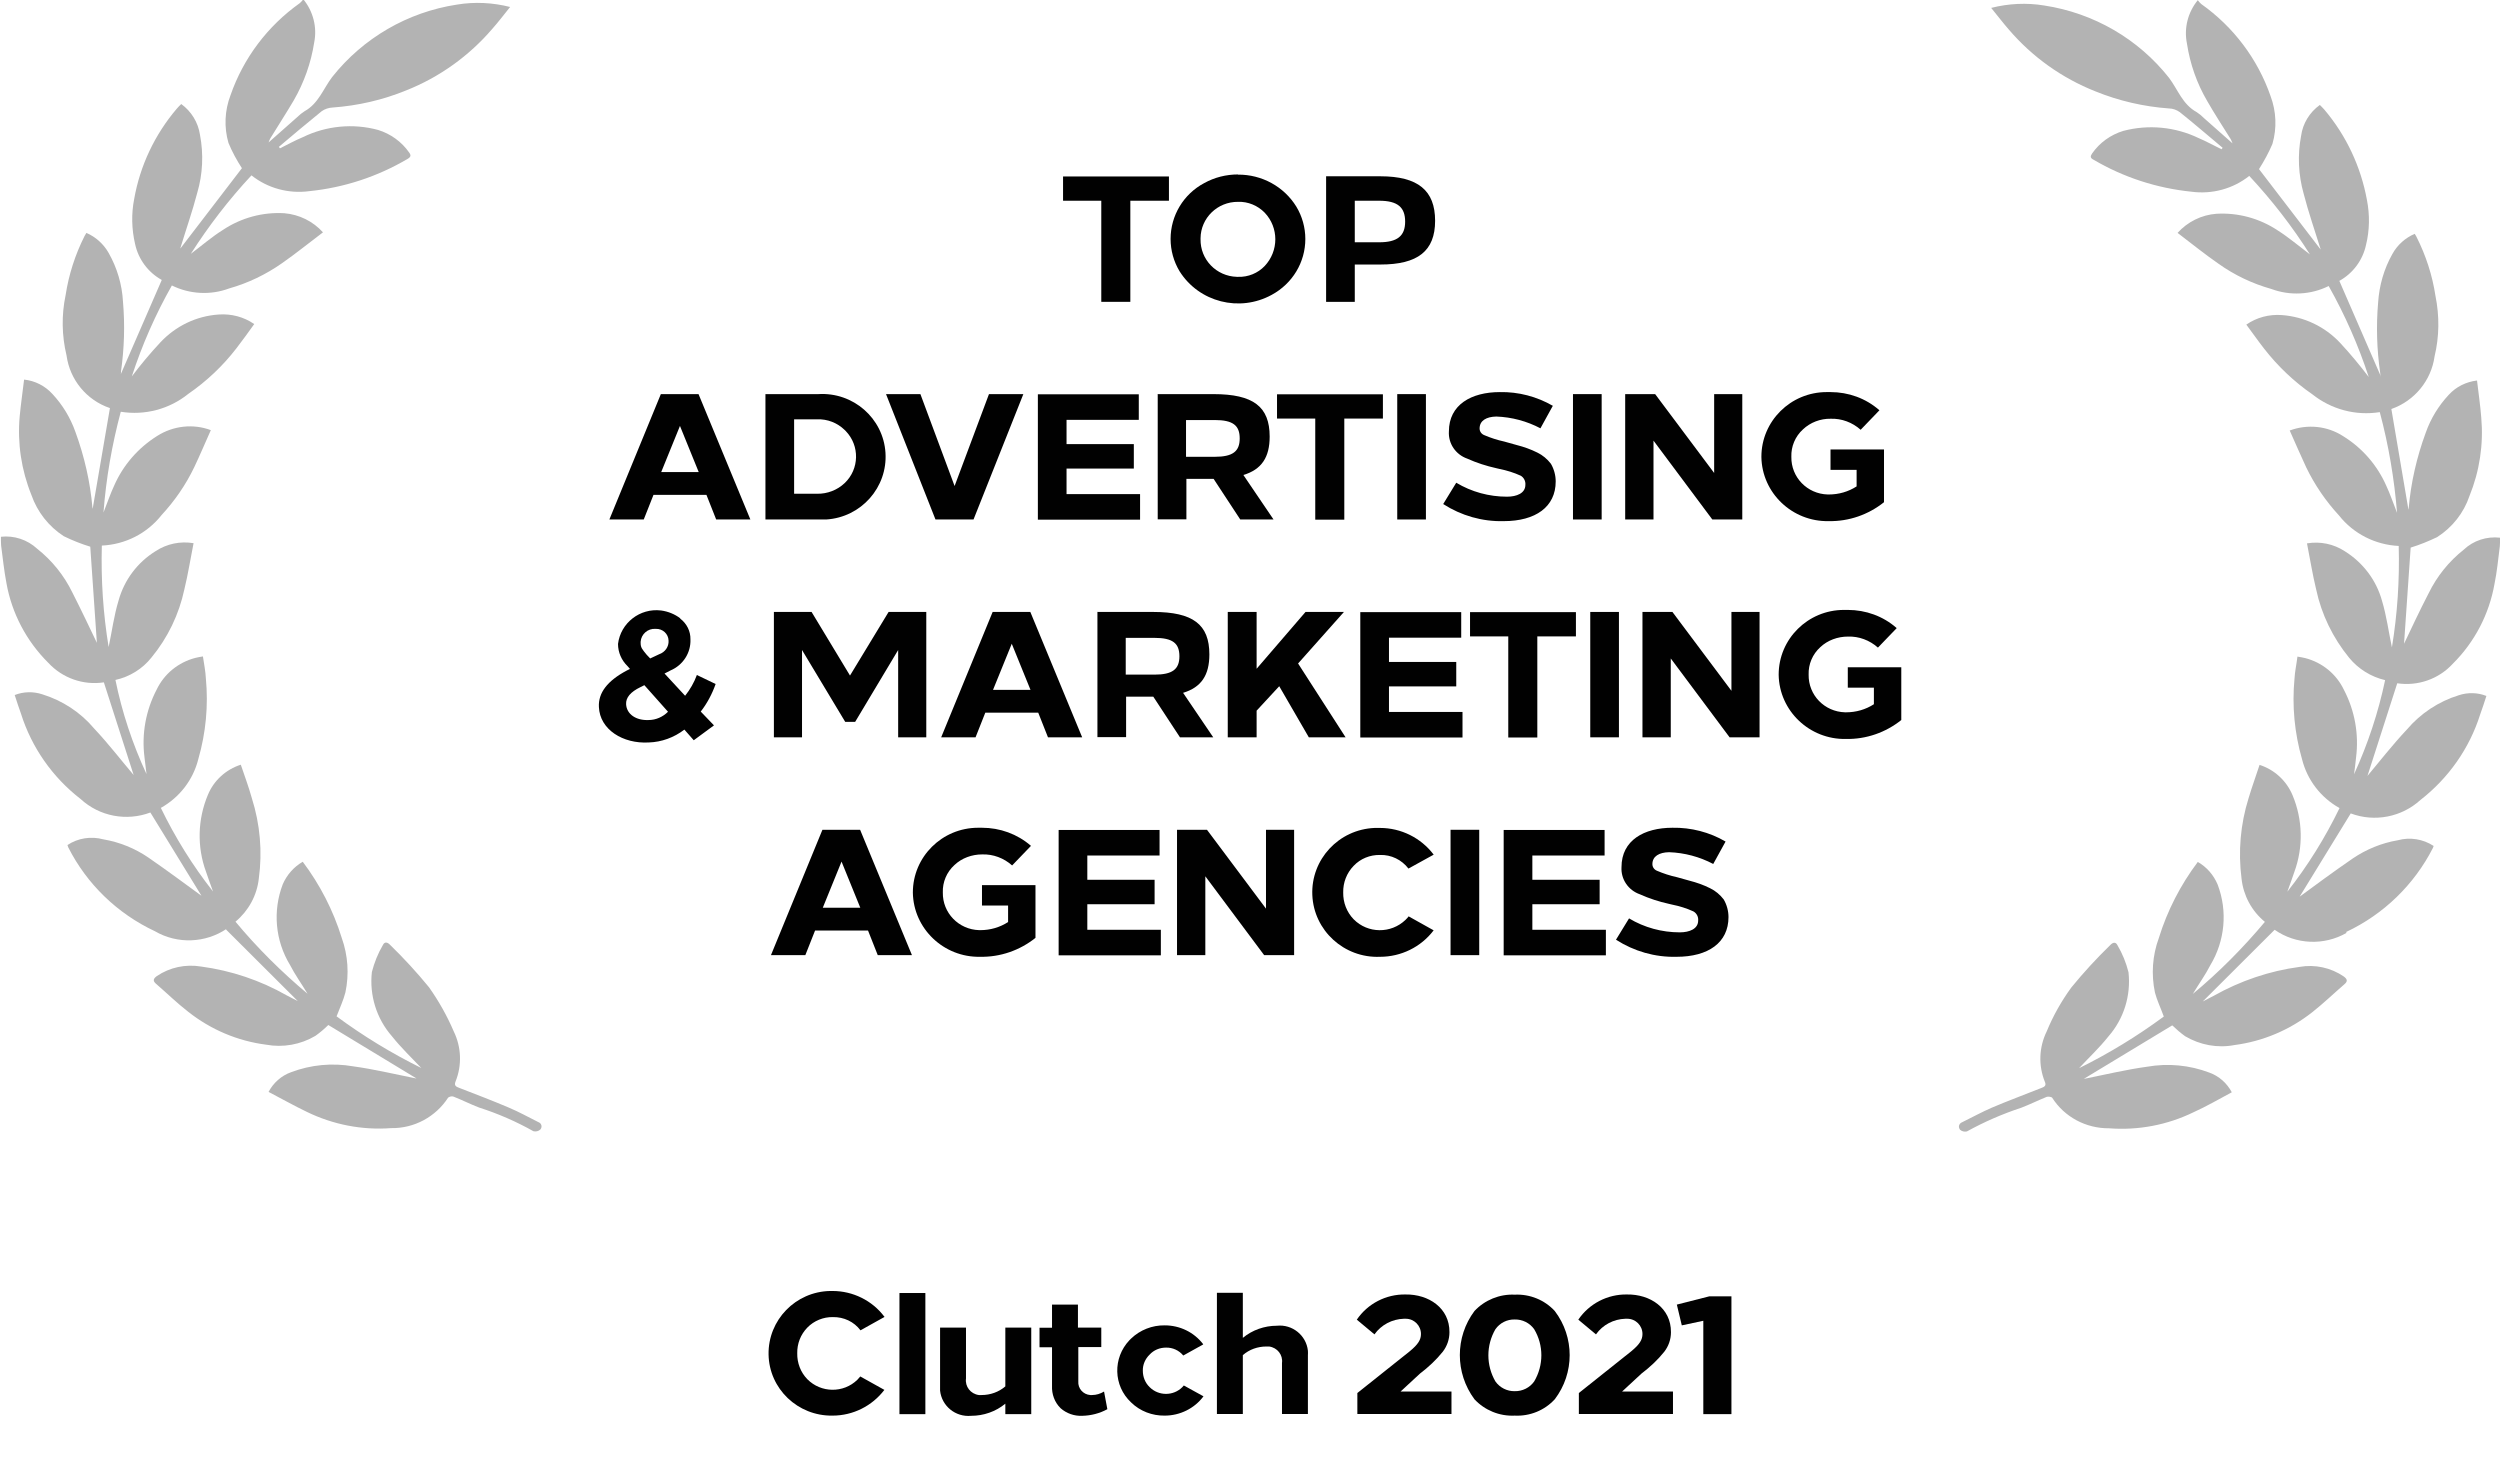 <?xml version="1.0" encoding="UTF-8"?>
<svg xmlns="http://www.w3.org/2000/svg" id="Warstwa_1" data-name="Warstwa 1" viewBox="0 0 136 80">
  <defs>
    <style>
      .cls-1, .cls-2 {
        fill: #010101;
        stroke-width: 0px;
      }

      .cls-2 {
        isolation: isolate;
        opacity: .3;
      }
    </style>
  </defs>
  <g id="_9" data-name="9">
    <g id="Group_19219" data-name="Group 19219">
      <path id="Path_20159" data-name="Path 20159" class="cls-1" d="m48.12,71.64l-1.31.73c-.35-.47-.91-.73-1.5-.72-.52-.01-1.03.2-1.39.57-.37.38-.56.88-.55,1.4-.01.52.18,1.03.55,1.41.74.75,1.96.77,2.72.03.06-.06.11-.12.16-.18l1.31.73c-.67.88-1.71,1.4-2.82,1.4-1.89.03-3.45-1.46-3.48-3.33-.03-1.87,1.47-3.42,3.36-3.45.04,0,.08,0,.12,0,1.11,0,2.16.52,2.82,1.4Z"></path>
      <path id="Path_20160" data-name="Path 20160" class="cls-1" d="m50.34,76.93h-1.41v-6.59h1.41v6.59Z"></path>
      <path id="Path_20161" data-name="Path 20161" class="cls-1" d="m52.55,72.22v2.77c-.06.44.25.84.7.9.05,0,.1,0,.15,0,.47,0,.93-.16,1.29-.47v-3.2h1.41v4.71h-1.41v-.57c-.52.43-1.18.66-1.86.66-.85.08-1.6-.53-1.69-1.37,0-.08,0-.16,0-.24v-3.19h1.41Z"></path>
      <path id="Path_20162" data-name="Path 20162" class="cls-1" d="m58.66,72.22h1.25v1.06h-1.25v1.86c-.03.39.26.72.65.75.03,0,.07,0,.1,0,.23,0,.45-.07.65-.19l.18.96c-.42.23-.89.35-1.37.36-.43.02-.85-.13-1.17-.41-.33-.32-.49-.77-.47-1.22v-2.1h-.68v-1.06h.68v-1.26h1.41v1.26Z"></path>
      <path id="Path_20163" data-name="Path 20163" class="cls-1" d="m65.45,73.14l-1.08.6c-.23-.28-.58-.44-.94-.43-.34,0-.66.13-.89.38-.24.23-.38.55-.37.88,0,.34.13.66.37.89.49.49,1.29.49,1.78,0,.03-.03.06-.06.08-.09l1.07.59c-.49.66-1.28,1.05-2.11,1.05-.68.01-1.34-.24-1.83-.72-.97-.91-1-2.42-.09-3.38.03-.03.06-.06.09-.09.49-.47,1.15-.73,1.83-.72.82,0,1.59.37,2.09,1.02Z"></path>
      <path id="Path_20164" data-name="Path 20164" class="cls-1" d="m67.61,70.33v2.45c.52-.43,1.18-.66,1.85-.66.84-.09,1.6.52,1.69,1.36,0,.08.01.17,0,.25v3.19h-1.41v-2.77c.06-.44-.25-.84-.7-.9-.05,0-.1,0-.15,0-.47,0-.93.16-1.28.47v3.2h-1.41v-6.59h1.41Z"></path>
      <path id="Path_20165" data-name="Path 20165" class="cls-1" d="m78.85,72.48c0,.38-.13.75-.36,1.05-.36.45-.78.84-1.24,1.19l-1.06.98h2.77v1.22h-5.12v-1.14l2.85-2.27c.46-.38.61-.63.61-.94,0-.46-.37-.83-.83-.83-.03,0-.07,0-.1,0-.64.02-1.23.33-1.6.85l-.96-.8c.59-.87,1.59-1.39,2.65-1.37,1.26-.02,2.4.74,2.39,2.05Z"></path>
      <path id="Path_20166" data-name="Path 20166" class="cls-1" d="m82.4,70.43c.83-.04,1.63.29,2.18.89,1.08,1.42,1.08,3.38,0,4.8-.56.61-1.36.93-2.18.89-.83.04-1.63-.29-2.19-.89-1.06-1.43-1.06-3.38,0-4.8.56-.6,1.37-.93,2.19-.89Zm0,1.35c-.42-.01-.81.19-1.05.53-.51.88-.51,1.96,0,2.84.24.34.64.54,1.05.53.42.01.82-.19,1.06-.53.52-.88.52-1.97,0-2.84-.24-.34-.64-.54-1.06-.53Z"></path>
      <path id="Path_20167" data-name="Path 20167" class="cls-1" d="m90.9,72.48c0,.38-.13.75-.36,1.05-.36.45-.78.84-1.24,1.19l-1.06.98h2.77v1.22h-5.12v-1.14l2.85-2.27c.46-.38.61-.63.61-.94,0-.46-.37-.83-.83-.83-.03,0-.07,0-.1,0-.64.02-1.23.33-1.6.85l-.96-.8c.59-.87,1.59-1.39,2.65-1.37,1.26-.02,2.4.74,2.39,2.05Z"></path>
      <path id="Path_20168" data-name="Path 20168" class="cls-1" d="m94.18,76.93h-1.52v-5.08l-1.17.25-.27-1.13,1.77-.45h1.2v6.4Z"></path>
    </g>
    <g>
      <g id="Group_19220" data-name="Group 19220">
        <path id="Path_20169" data-name="Path 20169" class="cls-1" d="m63.58,10.92h-2.09v5.5h-1.58v-5.5h-2.08v-1.32h5.76v1.32Z"></path>
        <path id="Path_20170" data-name="Path 20170" class="cls-1" d="m67.35,9.5c1.29-.01,2.5.65,3.17,1.74.32.53.49,1.14.49,1.76,0,1.27-.7,2.43-1.83,3.04-1.75.96-3.95.4-5.01-1.28-.32-.53-.49-1.14-.49-1.76,0-1.27.7-2.44,1.83-3.04.56-.31,1.19-.47,1.84-.47Zm-2.04,3.51c-.02,1.11.86,2.02,1.98,2.05.02,0,.04,0,.06,0,.55.02,1.08-.2,1.45-.59.77-.82.77-2.09,0-2.9-.38-.39-.91-.61-1.45-.59-1.12-.01-2.03.88-2.04,1.98,0,.02,0,.04,0,.06h0Z"></path>
        <path id="Path_20171" data-name="Path 20171" class="cls-1" d="m72.14,9.59h2.95c2.05,0,2.98.77,2.98,2.42s-.95,2.38-2.97,2.38h-1.4v2.03h-1.56v-6.82Zm1.56,1.33v2.26h1.33c.98,0,1.41-.34,1.41-1.12s-.4-1.14-1.42-1.14h-1.32Z"></path>
        <path id="Path_20172" data-name="Path 20172" class="cls-1" d="m40.83,28.26h-1.87l-.53-1.34h-2.88l-.53,1.34h-1.87l2.8-6.82h2.05l2.82,6.82Zm-4.86-2.58h2.04l-1.02-2.51-1.02,2.51Z"></path>
        <path id="Path_20173" data-name="Path 20173" class="cls-1" d="m41.64,21.44h2.87c1.9-.12,3.54,1.31,3.66,3.19.12,1.88-1.32,3.51-3.22,3.63-.15,0-.29,0-.44,0h-2.87v-6.82Zm1.56,1.38v4.04h1.25c.56.01,1.1-.2,1.5-.58.8-.76.83-2.03.06-2.83-.02-.02-.04-.04-.06-.06-.4-.39-.94-.6-1.5-.58h-1.25Z"></path>
        <path id="Path_20174" data-name="Path 20174" class="cls-1" d="m52.94,28.26h-2.05l-2.69-6.82h1.87l1.86,5,1.87-5h1.87l-2.71,6.82Z"></path>
        <path id="Path_20175" data-name="Path 20175" class="cls-1" d="m61.95,22.84h-3.93v1.32h3.66v1.33h-3.66v1.39h4v1.39h-5.56v-6.82h5.49v1.39Z"></path>
        <path id="Path_20176" data-name="Path 20176" class="cls-1" d="m62.96,21.44h3.05c2.17,0,3.06.68,3.06,2.31,0,1.13-.44,1.79-1.43,2.09l1.64,2.42h-1.81l-1.45-2.21h-.37s-1.11,0-1.11,0v2.2h-1.56v-6.82Zm1.56,1.4v2.01h1.56c.98,0,1.36-.29,1.36-1s-.37-1-1.36-1h-1.56Z"></path>
        <path id="Path_20177" data-name="Path 20177" class="cls-1" d="m75.22,22.77h-2.09v5.5h-1.58v-5.5h-2.08v-1.32h5.76v1.32Z"></path>
        <path id="Path_20178" data-name="Path 20178" class="cls-1" d="m77.57,28.26h-1.56v-6.82h1.56v6.82Z"></path>
        <path id="Path_20179" data-name="Path 20179" class="cls-1" d="m84.46,22.1l-.66,1.2c-.74-.39-1.56-.61-2.4-.64-.54.01-.91.22-.91.65,0,.16.1.3.25.36.35.15.72.27,1.09.35l.68.19c.39.1.76.23,1.12.41.29.14.54.35.74.61.17.29.26.63.26.96,0,1.39-1.1,2.16-2.83,2.16-1.17.03-2.31-.3-3.29-.93l.71-1.16c.83.5,1.79.76,2.76.76.53,0,1-.19,1-.64.02-.2-.08-.4-.25-.5-.37-.17-.76-.29-1.16-.37l-.17-.04c-.54-.12-1.07-.29-1.58-.52-.63-.22-1.04-.82-1-1.48,0-1.46,1.23-2.14,2.77-2.14,1.01-.02,2.01.24,2.89.75Z"></path>
        <path id="Path_20180" data-name="Path 20180" class="cls-1" d="m87.13,28.26h-1.56v-6.82h1.56v6.82Z"></path>
        <path id="Path_20181" data-name="Path 20181" class="cls-1" d="m94.78,28.26h-1.63l-3.2-4.29v4.29h-1.54v-6.82h1.63l3.21,4.29v-4.29h1.53v6.82Z"></path>
        <path id="Path_20182" data-name="Path 20182" class="cls-1" d="m102.24,22.32l-1.02,1.06c-.45-.4-1.03-.62-1.63-.6-.56-.01-1.11.2-1.51.58-.42.38-.65.93-.63,1.49-.02,1.11.86,2.02,1.98,2.05.02,0,.04,0,.06,0,.54,0,1.06-.15,1.51-.44v-.9h-1.42v-1.11h2.91v2.87c-.85.68-1.91,1.05-3.01,1.03-1.98.04-3.63-1.53-3.66-3.49,0,0,0,0,0-.01,0-1.94,1.59-3.52,3.55-3.52.07,0,.14,0,.21,0,.98,0,1.92.34,2.65.98Z"></path>
        <path id="Path_20183" data-name="Path 20183" class="cls-1" d="m37,33.65c.36.27.57.69.56,1.13.03.73-.4,1.4-1.08,1.69l-.33.17,1.12,1.21c.27-.34.49-.72.64-1.13l1.02.49c-.19.54-.46,1.05-.81,1.5l.72.75-1.1.81-.51-.58c-.56.43-1.24.68-1.94.7-1.4.08-2.66-.7-2.71-1.93-.04-.77.46-1.42,1.51-1.98l.18-.09-.13-.15c-.33-.32-.52-.75-.52-1.21.14-1.14,1.19-1.96,2.34-1.82.38.05.75.2,1.05.43h0Zm-1.94,3.62l-.22.11c-.54.26-.8.57-.78.93.03.55.55.89,1.22.86.4,0,.78-.17,1.06-.45l-1.29-1.45Zm-.21-2.31c0,.28.08.35.33.66l.19.2.49-.23c.32-.11.53-.41.51-.74-.01-.37-.32-.65-.69-.64,0,0-.01,0-.02,0-.42-.03-.78.29-.81.7,0,.02,0,.03,0,.05h0Z"></path>
        <path id="Path_20184" data-name="Path 20184" class="cls-1" d="m50.4,40.11h-1.54v-4.75l-2.34,3.91h-.54l-2.35-3.91v4.75h-1.53v-6.82h2.05l2.09,3.46,2.1-3.46h2.05v6.82Z"></path>
        <path id="Path_20185" data-name="Path 20185" class="cls-1" d="m58.88,40.11h-1.87l-.53-1.34h-2.88l-.53,1.34h-1.87l2.8-6.82h2.05l2.82,6.82Zm-4.86-2.58h2.04l-1.02-2.51-1.02,2.51Z"></path>
        <path id="Path_20186" data-name="Path 20186" class="cls-1" d="m59.68,33.29h3.05c2.17,0,3.06.68,3.06,2.31,0,1.13-.44,1.79-1.43,2.09l1.64,2.42h-1.81l-1.45-2.21h-.37s-1.11,0-1.11,0v2.2h-1.56v-6.82Zm1.56,1.4v2.01h1.56c.98,0,1.36-.29,1.36-1s-.37-1-1.36-1h-1.56Z"></path>
        <path id="Path_20187" data-name="Path 20187" class="cls-1" d="m70.62,36.1l2.58,4.01h-2l-1.61-2.78-1.23,1.33v1.45h-1.57v-6.82h1.57v3.09l2.66-3.09h2.09l-2.5,2.81Z"></path>
        <path id="Path_20188" data-name="Path 20188" class="cls-1" d="m79.49,34.69h-3.93v1.32h3.66v1.33h-3.66v1.39h4v1.39h-5.56v-6.82h5.49v1.39Z"></path>
        <path id="Path_20189" data-name="Path 20189" class="cls-1" d="m85.72,34.62h-2.09v5.5h-1.58v-5.5h-2.08v-1.32h5.76v1.32Z"></path>
        <path id="Path_20190" data-name="Path 20190" class="cls-1" d="m88.07,40.11h-1.56v-6.82h1.56v6.82Z"></path>
        <path id="Path_20191" data-name="Path 20191" class="cls-1" d="m95.72,40.11h-1.63l-3.2-4.29v4.29h-1.54v-6.82h1.63l3.21,4.29v-4.29h1.53v6.82Z"></path>
        <path id="Path_20192" data-name="Path 20192" class="cls-1" d="m103.18,34.17l-1.02,1.06c-.45-.4-1.03-.62-1.63-.6-.56,0-1.11.2-1.51.58-.42.38-.65.93-.63,1.49-.02,1.11.86,2.02,1.98,2.05.02,0,.04,0,.06,0,.54,0,1.06-.15,1.51-.44v-.9h-1.42v-1.11h2.91v2.87c-.85.68-1.91,1.05-3.01,1.03-1.98.04-3.63-1.53-3.66-3.49,0,0,0,0,0-.01,0-1.94,1.59-3.52,3.55-3.52.07,0,.14,0,.21,0,.98,0,1.92.34,2.65.98Z"></path>
        <path id="Path_20193" data-name="Path 20193" class="cls-1" d="m49.62,51.96h-1.87l-.53-1.34h-2.88l-.53,1.34h-1.87l2.8-6.82h2.05l2.82,6.82Zm-4.86-2.58h2.04l-1.02-2.51-1.02,2.51Z"></path>
        <path id="Path_20194" data-name="Path 20194" class="cls-1" d="m56.08,46.02l-1.02,1.06c-.45-.4-1.03-.62-1.63-.6-.56,0-1.11.2-1.51.58-.42.38-.65.93-.63,1.49-.02,1.11.86,2.02,1.98,2.05.02,0,.04,0,.06,0,.54,0,1.06-.15,1.51-.44v-.9h-1.42v-1.11h2.91v2.87c-.85.68-1.91,1.05-3.01,1.03-1.98.04-3.63-1.53-3.66-3.49,0,0,0,0,0-.01,0-1.94,1.59-3.52,3.55-3.52.07,0,.14,0,.21,0,.98,0,1.92.34,2.66.98Z"></path>
        <path id="Path_20195" data-name="Path 20195" class="cls-1" d="m63.08,46.54h-3.93v1.32h3.66v1.33h-3.66v1.39h4v1.39h-5.56v-6.82h5.49v1.39Z"></path>
        <path id="Path_20196" data-name="Path 20196" class="cls-1" d="m70.4,51.96h-1.63l-3.2-4.29v4.29h-1.54v-6.82h1.63l3.21,4.29v-4.29h1.53v6.82Z"></path>
        <path id="Path_20197" data-name="Path 20197" class="cls-1" d="m77.98,46.5l-1.36.75c-.37-.48-.94-.76-1.55-.74-.54-.01-1.06.2-1.43.59-.38.39-.58.91-.57,1.45-.01.54.19,1.07.57,1.46.77.78,2.03.79,2.82.03.06-.06.12-.12.17-.19l1.36.76c-.69.91-1.77,1.44-2.92,1.44-1.95.08-3.6-1.43-3.68-3.36-.08-1.94,1.44-3.57,3.39-3.65.1,0,.19,0,.29,0,1.15,0,2.23.54,2.92,1.45Z"></path>
        <path id="Path_20198" data-name="Path 20198" class="cls-1" d="m80.47,51.96h-1.56v-6.82h1.56v6.82Z"></path>
        <path id="Path_20199" data-name="Path 20199" class="cls-1" d="m87.29,46.54h-3.93v1.32h3.66v1.33h-3.66v1.39h4v1.39h-5.56v-6.82h5.49v1.39Z"></path>
        <path id="Path_20200" data-name="Path 20200" class="cls-1" d="m93.86,45.8l-.66,1.2c-.74-.39-1.56-.61-2.4-.64-.54.01-.91.22-.91.65,0,.16.1.3.25.36.35.15.72.27,1.09.35l.68.19c.39.1.76.23,1.12.41.29.14.54.35.74.61.17.29.26.63.26.96,0,1.39-1.1,2.16-2.83,2.16-1.17.03-2.31-.3-3.29-.93l.71-1.16c.83.5,1.79.76,2.76.76.53,0,1-.19,1-.64.02-.2-.08-.4-.26-.5-.37-.17-.76-.29-1.16-.37l-.17-.04c-.54-.12-1.07-.29-1.58-.52-.63-.22-1.04-.82-1-1.48,0-1.46,1.23-2.14,2.77-2.14,1.01-.02,2.02.24,2.89.75Z"></path>
      </g>
      <g id="Group_15407" data-name="Group 15407">
        <path id="Path_12266" data-name="Path 12266" class="cls-2" d="m12.29,50.56l3.91,3.9-.6-.31c-1.44-.82-3.02-1.35-4.66-1.57-.84-.14-1.7.04-2.41.52-.19.14-.23.26-.04.42.59.51,1.14,1.05,1.76,1.53,1.22.96,2.67,1.58,4.22,1.78.93.17,1.88,0,2.69-.48.25-.18.48-.37.7-.59l4.8,2.91-.16-.03c-1.1-.22-2.18-.48-3.28-.63-1.14-.2-2.31-.09-3.39.32-.53.19-.96.58-1.22,1.07.71.37,1.4.76,2.09,1.09,1.42.69,3,1,4.58.88,1.25.02,2.42-.61,3.1-1.66.09-.06.2-.09.3-.05.46.18.91.41,1.38.59,1.03.33,2.02.76,2.96,1.29.13.03.27,0,.37-.09.1-.11.09-.27-.02-.36,0,0,0,0,0,0-.03-.02-.06-.04-.09-.05-.54-.27-1.06-.56-1.61-.79-.89-.38-1.79-.72-2.69-1.07-.16-.06-.29-.12-.2-.34.36-.89.32-1.88-.1-2.74-.36-.84-.81-1.64-1.34-2.39-.66-.81-1.37-1.58-2.12-2.31-.12-.13-.29-.2-.39.01-.27.46-.47.96-.6,1.47-.14,1.26.25,2.53,1.09,3.49.5.63,1.1,1.2,1.6,1.73-1.62-.8-3.16-1.74-4.61-2.81.18-.47.37-.87.48-1.3.21-.99.14-2.02-.2-2.97-.46-1.49-1.18-2.89-2.12-4.14-.49.28-.87.72-1.09,1.23-.55,1.45-.41,3.06.4,4.39.26.51.6.98.95,1.56-1.42-1.19-2.74-2.5-3.92-3.92.71-.59,1.17-1.43,1.27-2.35.2-1.46.07-2.95-.38-4.37-.17-.61-.39-1.2-.6-1.82-.81.26-1.47.86-1.79,1.64-.56,1.33-.6,2.83-.1,4.19.12.36.25.71.38,1.07-1.11-1.41-2.06-2.94-2.84-4.55,1.02-.57,1.76-1.53,2.04-2.66.41-1.42.55-2.91.41-4.38-.02-.4-.1-.79-.16-1.2-.17.03-.3.05-.41.08-.93.24-1.7.87-2.11,1.73-.59,1.13-.82,2.41-.66,3.67.03.31.08.61.11.92-.76-1.64-1.33-3.35-1.69-5.12.77-.17,1.47-.6,1.96-1.22.89-1.08,1.5-2.35,1.79-3.71.2-.82.33-1.66.5-2.51-.72-.12-1.45.03-2.06.43-.99.61-1.71,1.57-2.02,2.69-.25.82-.36,1.68-.54,2.53-.3-1.82-.42-3.67-.37-5.52,1.28-.06,2.46-.66,3.25-1.66.72-.78,1.32-1.65,1.78-2.61.31-.65.59-1.32.9-2.01-.96-.36-2.04-.24-2.91.31-1.04.65-1.86,1.59-2.35,2.71-.21.45-.37.93-.58,1.46.14-1.85.46-3.68.94-5.48,1.31.21,2.64-.14,3.67-.97,1-.69,1.88-1.52,2.62-2.48.33-.43.65-.87.97-1.32-.56-.39-1.25-.57-1.93-.52-1.22.08-2.35.63-3.18,1.52-.55.59-1.07,1.21-1.55,1.85.56-1.72,1.29-3.38,2.18-4.95.97.48,2.11.54,3.12.16,1.03-.29,2-.76,2.87-1.37.75-.52,1.47-1.11,2.23-1.68-.54-.6-1.29-.97-2.1-1.04-1.18-.07-2.35.25-3.33.9-.61.38-1.15.85-1.76,1.31.97-1.52,2.07-2.95,3.3-4.27.88.7,2.02,1.01,3.14.86,1.89-.19,3.72-.79,5.36-1.76.17-.1.19-.19.08-.34-.41-.59-1.01-1.02-1.69-1.23-1.36-.37-2.82-.23-4.09.39-.43.18-.83.4-1.25.61l-.06-.08c.77-.65,1.54-1.3,2.33-1.94.17-.12.38-.19.59-.2,1.38-.1,2.73-.41,4-.93,1.82-.72,3.43-1.88,4.69-3.35.33-.37.63-.77.97-1.19-.94-.24-1.93-.29-2.89-.13-2.69.41-5.11,1.82-6.79,3.94-.48.63-.74,1.44-1.5,1.86-.14.09-.28.2-.4.32-.5.44-.99.87-1.56,1.38.03-.08.06-.16.1-.23.42-.69.86-1.36,1.27-2.06.56-.97.94-2.04,1.11-3.14.17-.83-.05-1.7-.59-2.36-.06.08-.12.15-.19.21-1.75,1.24-3.07,2.99-3.77,5.01-.32.83-.36,1.75-.11,2.6.2.48.45.94.73,1.37l-3.35,4.37s0-.01.01-.05c.3-.99.65-1.98.91-2.98.3-1.02.35-2.1.15-3.15-.1-.68-.47-1.28-1.02-1.68-.09.08-.17.17-.25.26-1.19,1.4-1.99,3.09-2.31,4.9-.16.81-.14,1.65.05,2.46.18.83.71,1.54,1.45,1.95l-2.27,5.22c.04-.07.06-.15.05-.23.18-1.26.22-2.54.11-3.81-.05-.93-.32-1.84-.78-2.65-.27-.48-.7-.87-1.21-1.09-.05.08-.08.13-.1.17-.51,1.01-.86,2.1-1.03,3.21-.23,1.09-.21,2.21.05,3.29.18,1.32,1.09,2.43,2.36,2.86l-.96,5.6c.02-.06.03-.12.01-.17-.12-1.41-.44-2.8-.93-4.14-.27-.76-.69-1.46-1.25-2.06-.4-.44-.95-.72-1.54-.78-.08.69-.18,1.35-.24,2.01-.13,1.45.09,2.91.64,4.27.32.92.94,1.71,1.76,2.24.47.23.95.42,1.44.57l.36,5.23c-.37-.77-.84-1.77-1.34-2.75-.45-.92-1.1-1.73-1.91-2.37-.53-.49-1.25-.73-1.97-.65,0,.16,0,.31.01.47.09.68.16,1.37.29,2.05.29,1.64,1.09,3.16,2.28,4.34.77.83,1.9,1.23,3.02,1.06l1.62,5.04c-.64-.75-1.35-1.68-2.15-2.53-.74-.88-1.72-1.52-2.82-1.86-.49-.16-1.02-.15-1.5.04.12.36.22.69.34,1.01.58,1.84,1.71,3.46,3.25,4.65,1.02.94,2.49,1.22,3.79.73l2.78,4.53c-.8-.58-1.83-1.35-2.89-2.08-.73-.5-1.57-.84-2.45-.99-.67-.18-1.38-.07-1.95.31.02.05.03.09.04.12,1.01,2,2.67,3.61,4.72,4.57,1.22.71,2.75.65,3.91-.14Z"></path>
        <path id="Path_12267" data-name="Path 12267" class="cls-2" d="m127.63,50.7c2.04-.96,3.7-2.57,4.72-4.57.02-.04.03-.08.04-.11-.58-.38-1.29-.49-1.95-.31-.88.15-1.71.49-2.45.99-1.06.73-2.09,1.49-2.89,2.08l2.78-4.53c1.3.49,2.77.2,3.79-.73,1.53-1.19,2.67-2.81,3.25-4.65.12-.32.22-.65.34-1.01-.48-.19-1.01-.2-1.5-.04-1.1.34-2.08.99-2.82,1.86-.8.85-1.52,1.78-2.15,2.53l1.62-5.04c1.12.17,2.26-.23,3.02-1.06,1.19-1.18,1.98-2.7,2.27-4.34.14-.68.2-1.36.29-2.05.01-.16.02-.31.01-.47-.72-.08-1.44.15-1.97.65-.81.64-1.46,1.45-1.91,2.37-.51.98-.97,1.98-1.34,2.75l.36-5.23c.49-.15.98-.35,1.44-.57.83-.53,1.45-1.32,1.76-2.24.55-1.35.77-2.81.64-4.27-.05-.66-.15-1.32-.23-2.01-.59.07-1.14.34-1.54.78-.55.59-.98,1.29-1.25,2.06-.49,1.33-.81,2.72-.93,4.14-.02.06-.01.12.01.17l-.95-5.6c1.26-.44,2.17-1.55,2.35-2.86.26-1.08.27-2.2.05-3.29-.17-1.12-.52-2.2-1.03-3.21-.03-.05-.05-.1-.1-.17-.51.22-.94.6-1.21,1.09-.46.81-.72,1.72-.78,2.65-.11,1.27-.07,2.55.11,3.81,0,.08.02.16.05.23l-2.27-5.22c.74-.41,1.27-1.12,1.45-1.95.2-.81.21-1.64.05-2.46-.33-1.8-1.12-3.49-2.31-4.9-.07-.09-.16-.16-.25-.26-.56.4-.93,1.01-1.02,1.68-.2,1.05-.15,2.12.14,3.15.26,1.01.6,1.99.91,2.98.01.04.02.08.01.05l-3.35-4.37c.28-.44.53-.9.73-1.37.25-.86.21-1.77-.1-2.6-.7-2.02-2.02-3.77-3.77-5.01-.07-.06-.13-.13-.19-.21-.54.66-.76,1.52-.59,2.36.17,1.11.54,2.17,1.11,3.14.4.7.84,1.37,1.27,2.06.03.04.04.1.1.23-.57-.5-1.06-.94-1.56-1.38-.12-.12-.25-.23-.39-.32-.77-.42-1.02-1.22-1.5-1.86-1.67-2.12-4.1-3.53-6.79-3.94-.96-.16-1.95-.11-2.89.13.34.42.64.81.97,1.19,1.27,1.48,2.88,2.63,4.7,3.35,1.28.52,2.63.83,4,.93.21,0,.42.08.59.2.79.63,1.55,1.29,2.33,1.94l-.06.08c-.42-.2-.82-.43-1.25-.61-1.27-.61-2.72-.75-4.09-.39-.69.21-1.29.64-1.7,1.23-.11.16-.1.25.08.34,1.63.96,3.45,1.55,5.33,1.74,1.12.15,2.26-.16,3.14-.86,1.23,1.32,2.34,2.75,3.3,4.27-.61-.46-1.16-.93-1.76-1.31-.98-.65-2.15-.97-3.33-.9-.81.06-1.57.44-2.11,1.04.76.58,1.48,1.16,2.23,1.68.87.62,1.84,1.08,2.87,1.37,1.02.38,2.15.32,3.12-.16.89,1.58,1.62,3.24,2.18,4.95-.49-.64-1-1.26-1.55-1.85-.83-.89-1.96-1.43-3.18-1.52-.69-.05-1.37.13-1.93.52.33.44.64.89.97,1.31.74.95,1.62,1.79,2.62,2.48,1.03.82,2.36,1.18,3.67.97.48,1.79.79,3.63.94,5.48-.21-.53-.37-1.01-.58-1.46-.49-1.12-1.31-2.07-2.35-2.71-.86-.56-1.94-.67-2.91-.31.31.69.59,1.35.9,2.01.46.95,1.06,1.83,1.78,2.61.79,1,1.98,1.6,3.25,1.66.05,1.85-.07,3.69-.37,5.52-.18-.85-.29-1.71-.54-2.54-.31-1.12-1.03-2.07-2.02-2.69-.61-.4-1.34-.55-2.06-.43.17.86.3,1.69.5,2.51.29,1.36.91,2.63,1.79,3.71.5.61,1.19,1.04,1.96,1.22-.37,1.76-.94,3.48-1.69,5.12.04-.31.08-.61.11-.92.16-1.26-.07-2.54-.66-3.67-.41-.86-1.18-1.49-2.11-1.73-.12-.03-.24-.05-.42-.08-.05.42-.14.81-.16,1.2-.14,1.47,0,2.96.41,4.38.28,1.13,1.02,2.09,2.04,2.66-.78,1.61-1.73,3.14-2.84,4.55.13-.36.26-.71.38-1.07.5-1.36.46-2.86-.1-4.19-.33-.78-.98-1.38-1.79-1.64-.2.62-.42,1.21-.6,1.82-.44,1.41-.57,2.9-.38,4.37.1.92.55,1.76,1.27,2.35-1.19,1.42-2.5,2.74-3.92,3.92.35-.58.69-1.05.95-1.56.8-1.33.95-2.94.4-4.39-.22-.52-.59-.95-1.08-1.23-.94,1.25-1.66,2.65-2.12,4.14-.35.95-.42,1.98-.21,2.97.11.42.31.83.48,1.3-1.45,1.07-2.99,2.01-4.61,2.81.5-.54,1.1-1.1,1.6-1.73.84-.96,1.23-2.23,1.09-3.49-.13-.52-.33-1.01-.6-1.47-.1-.21-.27-.14-.39-.01-.75.73-1.46,1.5-2.12,2.31-.54.74-.99,1.54-1.34,2.39-.42.86-.46,1.85-.1,2.74.1.22-.04.28-.2.34-.9.36-1.8.69-2.69,1.07-.55.24-1.08.53-1.61.79-.13.05-.21.19-.16.32.01.03.03.07.05.09.1.09.24.12.37.09.94-.52,1.93-.95,2.96-1.29.47-.18.91-.4,1.38-.59.08-.03.27,0,.3.05.67,1.05,1.84,1.67,3.1,1.66,1.58.12,3.16-.18,4.58-.87.71-.32,1.38-.71,2.09-1.09-.26-.49-.69-.88-1.22-1.07-1.08-.41-2.25-.52-3.39-.32-1.1.15-2.19.41-3.28.63l-.16.03,4.81-2.91c.22.21.45.41.7.59.81.48,1.77.66,2.69.48,1.54-.2,3-.82,4.22-1.78.61-.48,1.17-1.02,1.76-1.53.19-.16.15-.28-.04-.42-.7-.48-1.57-.67-2.41-.52-1.64.22-3.22.76-4.66,1.57l-.6.31,3.91-3.9c1.16.81,2.69.87,3.91.17Z"></path>
      </g>
    </g>
  </g>
</svg>
